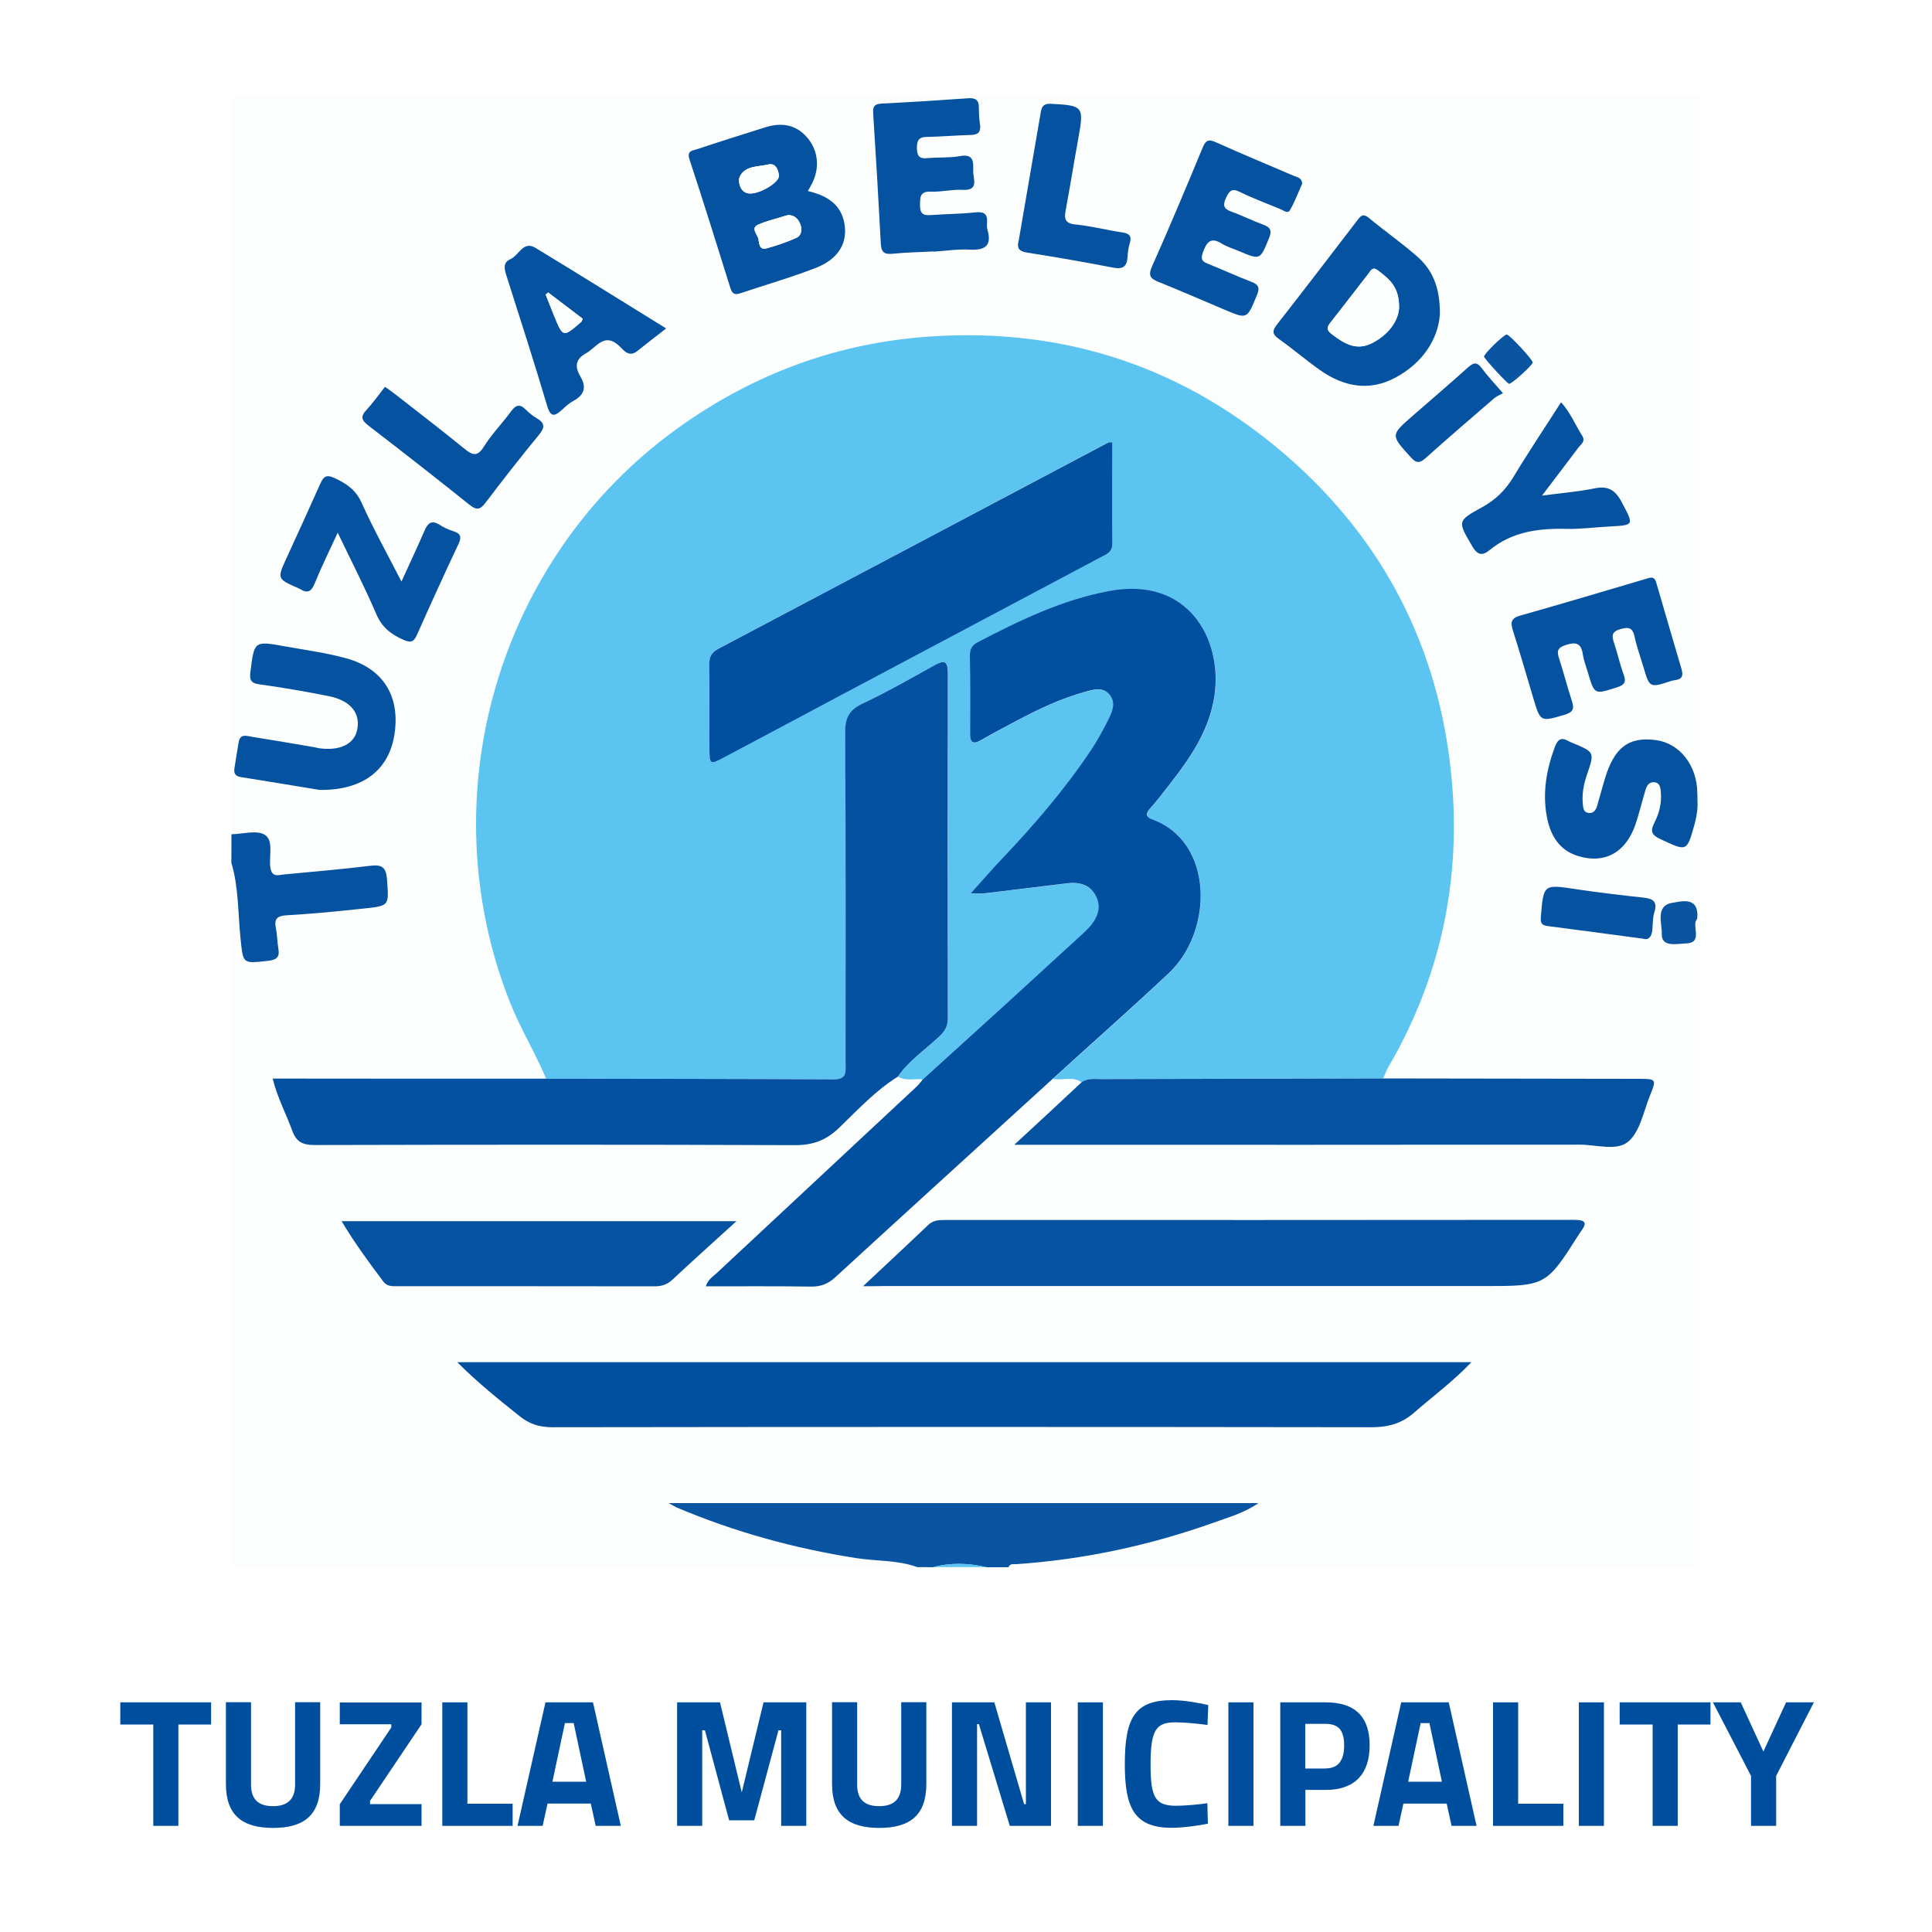 <?xml version="1.0" encoding="UTF-8"?> <svg xmlns="http://www.w3.org/2000/svg" xmlns:xlink="http://www.w3.org/1999/xlink" version="1.1" id="Layer_1" x="0px" y="0px" viewBox="0 0 1500 1500" style="enable-background:new 0 0 1500 1500;" xml:space="preserve"> <style type="text/css"> .st0{fill:#FFFFFF;} .st1{fill:#FCFDFD;} .st2{fill:#0955A2;} .st3{fill:#0552A0;} .st4{fill:#5BC4F1;} .st5{fill:#01509F;} .st6{fill:#0351A0;} .st7{fill:#004F9F;} </style> <rect class="st0" width="1500" height="1500"></rect> <g> <path class="st1" d="M179.7,647.7c0-188.1,0.1-376.1-0.2-564.2c0-8.4,1.6-10,10-10c373.7,0.3,747.4,0.3,1121.1,0 c8.4,0,10,1.6,10,10c-0.3,374.5-0.3,749,0,1123.5c0,8.4-1.6,10-10,10c-175.9-0.3-351.7-0.2-527.6-0.2c1.2-3.1,3.9-2.2,6.2-2.4 c52.6-3.6,103.7-14.6,153.3-32.3c11.4-4.1,23.4-7.4,34.6-15.1c-152.8,0-304.1,0-458,0c3.7,2,5,2.9,6.5,3.5 c44.7,18.9,91.1,31.7,139.1,39.2c15.8,2.5,32.1,1.4,47.4,7c-174.2,0-348.5-0.1-522.7,0.2c-8.4,0-10-1.6-10-10 c0.3-179.1,0.2-358.2,0.2-537.3c5.7,19.1,5.1,38.9,7.1,58.4c2.1,20.4,1.4,20,21.3,17.9c6.9-0.7,9.3-2.9,8.1-9.6 c-0.9-5.2-0.9-10.6-1.9-15.7c-1.5-7.4,1-9.6,8.6-10.1c19.9-1.1,39.7-3.1,59.5-5.2c20.3-2.1,19.6-2.3,18.2-22.4 c-0.7-9.9-4.1-11.9-13.1-10.8c-22.2,2.7-44.4,4.6-66.7,6.7c-4.4,0.4-9.6,2.6-10.8-5.4c-1.2-8.7,2.7-20.8-4.2-25.3 C199.5,644.2,188.5,647.5,179.7,647.7z M839.7,840.3c-16.7,15.6-33.4,31.1-52.1,48.6c7.8,0,12.2,0,16.7,0 c140.7,0,281.4,0.1,422-0.1c12.9,0,28.9,5.3,37.9-2.3c9.2-7.7,11.8-23.4,16.9-35.7c5.3-13,5-13.1-9.6-13.1 c-65.9-0.1-131.7-0.2-197.6-0.3c1.3-2.9,2.4-6,4-8.8c41.2-70.5,56.9-147,48.8-227.6c-10-98.2-52.3-181.3-127.1-246.4 C920.3,285.7,828,254.5,723,261.3c-72.5,4.7-137.8,28.8-196.7,71.1C386.6,432.5,332.4,617.9,395.8,778.1 c8.1,20.5,19.7,39.1,28.1,59.4c-70.4,0-140.7,0-211.9,0c3.8,14.9,10.5,27.4,15.3,40.7c3.2,8.7,8.3,10.9,17.3,10.9 c124.1-0.3,248.2-0.4,372.4,0.1c14,0.1,24.4-3.6,34.6-13.3c14.6-14,28.3-29.1,45.8-39.9c6,3.7,12.8,1.1,19.2,2.2 c-1.5,1.8-2.9,3.8-4.7,5.4c-51.7,48.3-103.5,96.5-155.2,144.8c-3,2.8-7,5.1-8.6,10.4c27.8,0,54.6-0.2,81.3,0.2 c7.9,0.1,13.7-2.2,19.5-7.5c56-51.4,112.3-102.5,168.6-153.6C824.7,839.1,832.7,835.3,839.7,840.3z M355,1057.6 c16.6,16.6,32.5,29.1,48.2,41.8c7.7,6.2,15.5,8.7,25.5,8.7c212-0.3,424-0.3,636,0c12.9,0,23.4-2.8,33.2-11.4 c14.4-12.6,30-24,44.4-39.1C879.6,1057.6,618.9,1057.6,355,1057.6z M670.1,998.6c7.3,0,11.2,0,15.2,0c155.5,0,311,0,466.5,0 c48.7,0,48.7,0,74.7-41c0.2-0.3,0.4-0.7,0.7-1c4.7-6.2,5.2-9.4-4.6-9.4c-163.2,0.2-326.5,0.1-489.7,0.1c-4.6,0-8.7,0.5-12.3,4 C704.7,966.3,688.6,981.3,670.1,998.6z M571.8,948.1c-103.5,0-204.3,0-306.6,0c10.3,17.2,21.3,32.2,32.5,47c3,4,6.9,3.5,11,3.5 c66.3,0,132.6,0,199,0.1c5.6,0,10.1-1.2,14.3-5.1C537.7,978.9,553.7,964.5,571.8,948.1z M627.2,148.3c1-1.8,2.1-3.5,3.1-5.3 c6.3-11.9,5.2-25.4-2.9-35.4c-8.1-10-19.1-13-33-8.7c-17.8,5.5-35.6,11.2-53.3,17.1c-3.3,1.1-7.9,1-5.7,7.8 c11,33.1,21.3,66.4,31.7,99.7c1.4,4.5,3.2,5.8,7.8,4.3c19.6-6.6,39.5-12.3,58.8-19.8c16.5-6.4,23.7-18,22.4-31.2 C654.7,161.5,645.7,152.5,627.2,148.3z M1117.9,244.4c0.3-22-6.2-35.4-18-45.7c-11.9-10.4-24.9-19.5-37.1-29.6 c-4.9-4.1-6.8-1-9.4,2.4c-20.5,26.7-41,53.5-61.7,80c-3.7,4.8-4.3,7.6,1.1,11.5c10.9,7.8,21.1,16.5,32,24.2 c18.2,12.9,38.2,16.7,58.4,6C1104.8,281.8,1116.6,263.1,1117.9,244.4z M248.2,613.3c34.3,0.4,54.3-16.2,58.3-44.2 c4.1-29-9-50.2-37.6-58.1c-15.6-4.3-31.8-6.5-47.7-9.3c-23.8-4.3-23.7-4.1-26.7,20c-0.7,5.9,0.2,8.5,6.9,9.5 c18.1,2.5,36.1,5.6,54,9.2c16.5,3.3,24.3,12.7,22.2,25.2c-2,11.9-13.4,17.7-30,15.2c-1.2-0.2-2.4-0.6-3.6-0.8c-16-2.7-32-5.5-48-8 c-4-0.6-9.3-2.9-10.6,4.1c-1.2,6.8-2.2,13.6-3.3,20.4c-0.7,4,0.8,6.1,4.9,6.7C208.9,606.9,230.9,610.5,248.2,613.3z M724.8,195.2 c0,0,0,0.1,0,0.1c9.3-0.6,18.7-2.2,28-1.6c12.2,0.7,17.6-3,13.9-15.7c-0.4-1.5-0.5-3.3-0.3-4.9c0.6-7-2.1-9.1-9.2-8.3 c-10.9,1.2-21.9,1.2-32.8,2c-5.8,0.4-10.1,0.5-10-7.6c0.1-6.4-0.1-10.8,8.5-10.5c8.1,0.3,16.2-1.8,24.3-1.4 c13.5,0.7,8.3-8.6,8.5-14.7c0.2-6.5,0.7-13.5-10.2-11.5c-8.3,1.5-17,0.8-25.5,1.6c-5.7,0.5-7.8-1.2-8-7.2c-0.2-5.8,0.7-9.2,7.5-9.3 c11.4-0.2,22.7-1.2,34.1-1.5c5.6-0.2,8.3-2,7.4-8c-0.6-4.4-0.8-8.9-0.9-13.4c0-5.9-2.8-7.5-8.4-7.1c-22.3,1.6-44.6,3-66.9,4.1 c-5.1,0.3-7.1,1.7-6.8,7.1c2.2,34.1,4.2,68.1,6,102.2c0.3,6.6,3.1,7.9,9.3,7.3C703.7,195.9,714.3,195.8,724.8,195.2z M1306.2,523 c-0.3-1.4-0.4-2.2-0.6-3c-6.6-22.6-13.3-45.1-19.8-67.7c-1.6-5.5-5-3.7-8.6-2.7c-32.3,9.5-64.5,19.3-96.9,28.3 c-7.1,2-7.8,5.1-5.9,11.2c5.4,17.4,10.6,34.9,15.8,52.4c5.7,19.3,5.6,18.9,24.3,13.5c7.2-2.1,7.7-5,5.7-11.1 c-3.5-10.8-6.3-21.8-9.8-32.6c-1.9-5.6-1.3-8.4,5.1-10.5c7.9-2.6,12-1.6,13.3,7.2c0.7,4.8,2.6,9.4,3.9,14 c5.2,17.6,5.1,17.2,22.5,11.7c6.4-2,7.4-4.4,5.2-10.3c-2.9-8-4.7-16.4-7.4-24.4c-1.8-5.5-1.7-8.6,5.1-10.6c6.7-1.9,9.4-0.8,10.9,6 c1.8,7.9,4.5,15.6,6.8,23.3c4.8,16.4,4.8,16.5,21.6,11C1300.9,527.6,1306.1,528.4,1306.2,523z M1011,142.7c-0.2-4.9-4-5.1-6.8-6.3 c-20.1-8.6-40.4-16.9-60.3-26c-6.4-2.9-8.1-0.6-10.4,4.8c-12.8,30.7-25.6,61.3-39.1,91.7c-3.4,7.7-0.6,9.7,5.6,12.2 c16.9,6.8,33.7,14.1,50.4,21.2c18.1,7.7,17.8,7.6,25.4-11c2.5-6.1,1.3-8.4-4.5-10.6c-11.4-4.3-22.4-9.5-33.7-14 c-4.8-1.9-5.5-4-3.6-8.9c2.9-7.7,5.8-12.1,14.5-6.7c4.1,2.5,8.9,3.9,13.3,5.8c16.8,7.1,16.5,7,23.4-9.8c2.5-6,1.3-8.6-4.5-10.7 c-8.4-3.1-16.4-7.1-24.7-10.1c-6.1-2.2-6.6-5.2-4.1-10.7c2.4-5.2,4.3-7.8,10.7-4.6c10.1,5,20.8,8.9,31.3,13.3 c2.5,1.1,5.9,3.9,7.6,0.9C1005.4,156.5,1008.1,149.3,1011,142.7z M1317.9,621.7c0-2.8,0-4.4,0-6c-0.2-21.6-13.7-38.8-32.3-41.2 c-21.1-2.7-32.3,5.8-39.6,30.4c-2.1,7-3.9,14.1-6,21c-1,3.4-3.3,5.9-7.1,5.1c-3.5-0.7-3.6-4.1-3.9-6.9c-0.8-7.8,0.7-15.3,3.2-22.7 c6-17.4,5.9-17.5-11-24.6c-1.1-0.5-2.3-0.9-3.3-1.5c-5.6-3.3-8.4-1.4-10.6,4.5c-6.4,17.5-9.6,35.4-6.3,53.8 c2.6,14.2,9.1,26.3,24.2,30.9c20.6,6.4,37.1-2.6,44.6-24.3c3-8.8,5.1-17.9,7.8-26.8c1-3.1,2.6-6.4,6.5-6.2c5,0.3,5.2,4.6,5.5,8.1 c0.7,8.3-1.4,16.3-5.1,23.5c-3.4,6.7-1.9,9.4,4.8,12.6c20.6,9.7,20.4,10,26.5-11.7C1317.4,633.4,1318.3,627.1,1317.9,621.7z M311.7,451.5c-11.4-22.1-22.1-41.6-31.4-61.7c-4.5-9.8-11.7-14.5-20.9-18.7c-6.4-2.9-8.5-0.9-10.9,4.4 c-8.6,19.3-17.4,38.5-26.2,57.7c-7.4,16.2-7.4,16.2,9.2,23.5c0.4,0.2,0.8,0.2,1.1,0.5c5.9,3.9,9,2.1,11.6-4.4 c5.1-12.6,11.2-24.8,17.8-39.2c10.7,22.3,21,42.5,30,63.3c4.4,10.2,11.5,15.6,21.1,19.9c6.5,2.9,8.4,0.7,10.7-4.5 c10.5-23.3,21-46.6,31.9-69.8c2.5-5.3,2.1-8.1-3.7-10c-3.8-1.3-7.6-3-11-5.1c-6.4-4.1-9.2-1.1-11.7,4.8 C324.2,424.5,318.4,436.6,311.7,451.5z M517.2,255c-34.7-21.4-68.1-42.3-101.8-62.6c-9.2-5.5-12.7,6-19.2,8.9 c-5.8,2.6-4.7,7.5-3.2,12.5c10.7,33.6,21.6,67.2,31.6,101.1c2.8,9.5,6.1,8.5,11.8,3.2c2.7-2.5,5.5-5.1,8.6-6.7 c8.4-4.5,10.5-10.5,5.6-18.8c-4.3-7.3-4.4-13.4,4.1-18.1c8.3-4.5,14.4-17.1,26.4-5.4c3.2,3.2,7.3,8.6,13.5,3.6 C501.8,266.9,509,261.4,517.2,255z M1197.2,384.8c10.6-14,19.5-25.5,28.1-37.2c1.9-2.6,6-4.9,3.1-9.4c-5.4-8.3-9-17.9-16.4-26 c-12.8,19.9-25.4,38.7-37.1,58.2c-6.1,10.1-13.7,17.5-24,23.2c-19.6,10.8-19.1,11-8.2,29.8c3.9,6.7,7.4,8.9,13.8,3.6 c17.4-14.3,37.9-17,59.5-16.5c10.9,0.3,21.9-1.2,32.9-1.8c20.3-1.1,19.7-0.7,10.1-19.1c-4.9-9.4-10.6-12.6-21.1-10.5 C1225.6,381.7,1213,382.7,1197.2,384.8z M791,186.3c-2,7,0.6,8.8,6.3,9.7c22.4,3.6,44.8,7.5,67,11.7c7.3,1.4,10.7-0.6,11.1-8 c0.2-3.6,0.6-7.3,1.7-10.8c1.9-5.9-0.5-7.8-6.1-8.6c-12-1.8-23.9-4.9-35.9-6.1c-8.2-0.8-9-4.3-7.7-11.1c3.5-18.7,6.5-37.5,9.9-56.3 c4.3-24.3,3.6-25-21.2-26.3c-5.6-0.3-7.2,1.8-8,6.3C802.4,120.4,796.6,154,791,186.3z M298.9,300.3c-4.9,6.2-9.3,12.5-14.4,18 c-4.9,5.1-4,8,1.4,12.2c26.4,20.2,52.6,40.7,78.6,61.6c5.6,4.5,8.2,3.8,12.3-1.6c13.5-17.8,27.2-35.4,41.4-52.6 c4.7-5.7,5.1-9.3-1.6-13.1c-3.1-1.8-6-4.2-8.6-6.8c-4.8-4.8-7.9-3.3-11.5,1.7c-6.7,9.2-14.8,17.4-20.8,27 c-5.4,8.5-9.3,6.7-15.6,1.5c-17.6-14.4-35.7-28.2-53.6-42.2C304.4,304.2,302.1,302.6,298.9,300.3z M1275.7,728.8 c4.5,1.4,6.6-1.8,7.2-7.1c0.4-4.5,0.2-9.1,1.5-13.3c2.7-8.3-1-10.7-8.5-11.5c-17.4-1.9-34.7-3.9-52-6.5c-25.7-3.9-25.5-4-27.6,21.6 c-0.4,4.7,0.6,6.4,5.4,7C1225.9,722.1,1250.1,725.4,1275.7,728.8z M1166.9,305.3c-6.8-7.9-12.1-13.5-16.7-19.6 c-3.8-5-6.4-4.2-10.6-0.4c-14.2,12.8-28.7,25.1-43.1,37.7c-17.1,15-16.9,14.8-1.3,32c4.4,4.9,7,4.7,11.6,0.6 c17.5-15.7,35.4-31,53.2-46.4C1161.9,307.6,1164.2,306.8,1166.9,305.3z M1190,281.4c-0.1-2.3-18.3-21.9-20.2-21.8 c-2.5,0.2-17.9,15.4-17.6,17.2c0.3,1.8,18.1,21.1,19.5,21.1C1174,298,1190.1,283.3,1190,281.4z M1317.7,713.5 c1.9-18.4-13.2-13.4-19-12.6c-14,2-8.2,16.3-8.5,24.2c-0.4,10.8,12.3,7.5,18.5,7.4C1323.2,732.2,1312.6,718.2,1317.7,713.5z"></path> <path class="st2" d="M712.1,1216.7c-15.3-5.6-31.6-4.5-47.4-7c-48-7.5-94.4-20.3-139.1-39.2c-1.4-0.6-2.7-1.5-6.5-3.5 c153.9,0,305.2,0,458,0c-11.2,7.7-23.2,11-34.6,15.1c-49.6,17.7-100.7,28.7-153.3,32.3c-2.2,0.2-5-0.8-6.2,2.4 c-5.7,0-11.4,0-17.1,0c-13.8-3.2-27.7-3.7-41.5,0C720.3,1216.7,716.2,1216.7,712.1,1216.7z"></path> <path class="st3" d="M179.7,647.7c8.9-0.1,19.8-3.5,26,0.5c6.9,4.5,3,16.6,4.2,25.3c1.2,8.1,6.3,5.8,10.8,5.4 c22.2-2.1,44.5-4,66.7-6.7c9-1.1,12.4,0.9,13.1,10.8c1.4,20.1,2.2,20.3-18.2,22.4c-19.8,2.1-39.6,4.1-59.5,5.2 c-7.6,0.4-10.1,2.7-8.6,10.1c1.1,5.2,1,10.5,1.9,15.7c1.2,6.7-1.2,8.8-8.1,9.6c-19.9,2.2-19.2,2.5-21.3-17.9 c-2-19.5-1.4-39.4-7.1-58.4C179.7,662.3,179.7,655,179.7,647.7z"></path> <path class="st4" d="M724.4,1216.7c13.8-3.7,27.7-3.2,41.5,0C752,1216.7,738.2,1216.7,724.4,1216.7z"></path> <path class="st4" d="M716.4,838.1c-6.3-1-13.1,1.6-19.2-2.2c8.3-12.3,20.7-20.5,31.3-30.4c4.3-4,7.5-7.9,7.5-14.4 c-0.2-89.5-0.2-179.1,0-268.6c0-9.8-3.1-10-10.5-5.9c-18.5,10.3-36.9,20.8-56,29.8c-10.5,4.9-13.3,11.4-13.2,22.5 c0.5,85.5,0.2,170.9,0.3,256.4c0,6.5,1.4,12.8-9.2,12.7c-74.5-0.5-148.9-0.4-223.4-0.5c-8.4-20.2-20-38.9-28.1-59.4 c-63.4-160.2-9.2-345.6,130.5-445.8c59-42.3,124.3-66.4,196.7-71.1c105-6.8,197.3,24.4,276.5,93.3 c74.8,65.2,117.2,148.2,127.1,246.4c8.2,80.5-7.6,157-48.8,227.6c-1.6,2.8-2.7,5.9-4,8.8c-73,0.1-145.9,0.3-218.9,0.5 c-5.2,0-10.6-1-15.2,2.5c-7-5-15-1.2-22.4-2.6c30.1-27.3,60.6-54.2,90.1-82c34.8-32.7,35.1-102.1-12.7-119.4 c-4.9-1.8-5.3-4.3-2.2-8c2.4-2.8,4.8-5.5,7.1-8.4c19-24.4,39-48,43.4-80.4c6-43.4-20.5-91.7-81.1-80.7c-37,6.7-70.1,22.8-103,40 c-4.7,2.4-6,5.8-5.9,10.8c0.2,19.9,0.3,39.9,0.2,59.8c0,6.9,1.8,9.1,8.5,5.3c8.8-5.1,17.8-9.8,26.8-14.6 c17.3-9.1,34.8-17.7,53.7-22.8c6.8-1.8,14.1-4.2,19.3,2.2c5.1,6.2,2,13.4-1.1,19.5c-4.2,8.3-8.8,16.6-13.9,24.3 c-20.2,30.1-43.8,57.5-68.8,83.8c-7.9,8.3-15.4,17.1-24,26.6c4.9,0,7.8,0.3,10.6,0c21.4-2.5,42.7-5.3,64.1-7.8 c9-1.1,17.4,0.7,22.1,9.2c5,9.1,1.8,17.3-4.5,24.6c-1.9,2.1-4,4.1-6.1,6c-18.6,17.1-37.1,34.1-55.8,51.1 C761.6,797.2,739,817.6,716.4,838.1z M863.6,343.4c-2.3,0-2.8-0.1-3.1,0c-100.9,53.4-201.7,106.9-302.7,160.1 c-5.6,3-7.1,6.6-7,12.5c0.3,21.5,0.1,43.1,0.1,64.6c0,12.9,0.3,13.1,11.8,7c31.6-16.7,63.1-33.6,94.7-50.4 c65.6-34.9,131.3-69.7,197-104.6c4.6-2.4,9.5-4,9.4-11.1C863.4,395.7,863.6,369.7,863.6,343.4z"></path> <path class="st5" d="M716.4,838.1c22.6-20.5,45.2-40.9,67.7-61.4c18.6-17,37.2-34.1,55.8-51.1c2.1-1.9,4.2-3.9,6.1-6 c6.3-7.3,9.5-15.5,4.5-24.6c-4.7-8.6-13.1-10.3-22.1-9.2c-21.4,2.5-42.7,5.3-64.1,7.8c-2.8,0.3-5.7,0-10.6,0 c8.6-9.5,16.1-18.3,24-26.6c25-26.3,48.6-53.7,68.8-83.8c5.2-7.7,9.7-16,13.9-24.3c3.1-6.2,6.2-13.3,1.1-19.5 c-5.2-6.4-12.5-4.1-19.3-2.2c-19,5.2-36.5,13.7-53.7,22.8c-9,4.8-18,9.5-26.8,14.6c-6.6,3.8-8.5,1.6-8.5-5.3 c0.1-19.9,0.1-39.9-0.2-59.8c-0.1-5,1.3-8.4,5.9-10.8c32.8-17.1,65.9-33.2,103-40c60.6-11,87.1,37.3,81.1,80.7 c-4.5,32.4-24.4,56.1-43.4,80.4c-2.3,2.9-4.7,5.6-7.1,8.4c-3.2,3.7-2.7,6.3,2.2,8c47.8,17.4,47.5,86.7,12.7,119.4 c-29.6,27.8-60.1,54.7-90.1,82C761.1,888.9,704.8,940,648.8,991.4c-5.8,5.4-11.6,7.7-19.5,7.5c-26.8-0.4-53.6-0.2-81.3-0.2 c1.6-5.3,5.6-7.6,8.6-10.4c51.7-48.3,103.5-96.5,155.2-144.8C713.5,841.9,714.9,839.9,716.4,838.1z"></path> <path class="st6" d="M423.9,837.5c74.5,0.1,148.9,0.1,223.4,0.5c10.6,0.1,9.2-6.2,9.2-12.7c0-85.5,0.2-170.9-0.3-256.4 c-0.1-11.1,2.7-17.5,13.2-22.5c19.1-9,37.5-19.5,56-29.8c7.4-4.1,10.5-3.9,10.5,5.9c-0.2,89.5-0.2,179.1,0,268.6 c0,6.6-3.2,10.5-7.5,14.4c-10.6,9.9-22.9,18.1-31.3,30.4c-17.4,10.8-31.2,25.9-45.8,39.9c-10.2,9.8-20.5,13.4-34.6,13.3 c-124.1-0.5-248.2-0.4-372.4-0.1c-9,0-14.1-2.2-17.3-10.9c-4.8-13.2-11.6-25.7-15.3-40.7C283.1,837.5,353.5,837.5,423.9,837.5z"></path> <path class="st5" d="M355,1057.6c263.9,0,524.6,0,787.4,0c-14.4,15.1-30,26.5-44.4,39.1c-9.8,8.6-20.3,11.4-33.2,11.4 c-212-0.3-424-0.3-636,0c-10,0-17.9-2.5-25.5-8.7C387.5,1086.7,371.6,1074.2,355,1057.6z"></path> <path class="st3" d="M670.1,998.6c18.5-17.4,34.6-32.3,50.4-47.4c3.6-3.5,7.7-4,12.3-4c163.2,0,326.5,0.1,489.7-0.1 c9.7,0,9.3,3.2,4.6,9.4c-0.2,0.3-0.4,0.7-0.7,1c-26,41-26,41-74.7,41c-155.5,0-311,0-466.5,0C681.3,998.6,677.4,998.6,670.1,998.6z "></path> <path class="st3" d="M839.7,840.3c4.6-3.4,10-2.5,15.2-2.5c73-0.2,145.9-0.3,218.9-0.5c65.9,0.1,131.7,0.2,197.6,0.3 c14.7,0,14.9,0.1,9.6,13.1c-5,12.4-7.7,28-16.9,35.7c-9,7.6-25,2.2-37.9,2.3c-140.7,0.2-281.4,0.1-422,0.1c-4.4,0-8.8,0-16.7,0 C806.3,871.5,823,855.9,839.7,840.3z"></path> <path class="st3" d="M571.8,948.1c-18,16.4-34.1,30.8-49.8,45.5c-4.2,3.9-8.7,5.2-14.3,5.1c-66.3-0.1-132.6-0.1-199-0.1 c-4,0-8,0.4-11-3.5c-11.2-14.9-22.2-29.8-32.5-47C367.4,948.1,468.3,948.1,571.8,948.1z"></path> <path class="st3" d="M627.2,148.3c18.4,4.3,27.4,13.2,28.8,28.4c1.2,13.3-6,24.8-22.4,31.2c-19.2,7.5-39.2,13.2-58.8,19.8 c-4.5,1.5-6.4,0.3-7.8-4.3c-10.4-33.3-20.8-66.6-31.7-99.7c-2.2-6.8,2.4-6.7,5.7-7.8c17.7-5.9,35.5-11.5,53.3-17.1 c13.9-4.3,24.8-1.3,33,8.7c8.1,10,9.3,23.4,2.9,35.4C629.3,144.7,628.3,146.5,627.2,148.3z M611.6,167c-7.8,2.5-15.8,4.2-23.1,7.5 c-5.6,2.5-0.8,7.2,0.2,10.4c0.9,3.1,0.2,9.6,6.6,7.9c7.8-2.1,15.4-4.8,22.8-8c4.2-1.8,4.9-6.3,3.4-10.5 C619.8,169.9,616.8,166.8,611.6,167z M604.8,136.6c-0.5-4.8-2.5-10.3-8.4-8.9c-8,2-18.5,0.8-22.3,10.1c-1,2.6,0,11.1,6.7,12.3 C588.4,151.5,604.5,142.3,604.8,136.6z"></path> <path class="st3" d="M1117.9,244.4c-1.4,18.7-13.1,37.4-34.7,48.9c-20.3,10.8-40.2,6.9-58.4-6c-10.9-7.7-21.1-16.5-32-24.2 c-5.5-3.9-4.9-6.7-1.1-11.5c20.8-26.5,41.2-53.3,61.7-80c2.6-3.4,4.5-6.5,9.4-2.4c12.2,10.1,25.2,19.2,37.1,29.6 C1111.7,209,1118.2,222.3,1117.9,244.4z M1086.2,239.7c0.6-17.3-8.2-23.5-16.7-30c-3.7-2.8-5,0.3-6.7,2.4 c-10,12.8-19.8,25.8-29.9,38.5c-2.8,3.6-3,5.7,1,8.7c9.4,7.2,19,13.3,31.2,7.2C1077.9,260,1085.3,249.5,1086.2,239.7z"></path> <path class="st3" d="M248.2,613.3c-17.3-2.8-39.3-6.5-61.3-10c-4.1-0.7-5.5-2.8-4.9-6.7c1.1-6.8,2.1-13.6,3.3-20.4 c1.2-7,6.5-4.7,10.6-4.1c16,2.5,32,5.3,48,8c1.2,0.2,2.4,0.6,3.6,0.8c16.7,2.4,28.1-3.4,30-15.2c2.1-12.5-5.7-21.9-22.2-25.2 c-17.9-3.6-35.9-6.7-54-9.2c-6.7-0.9-7.6-3.6-6.9-9.5c3-24.2,2.9-24.3,26.7-20c16,2.9,32.2,5,47.7,9.3 c28.6,7.9,41.7,29.1,37.6,58.1C302.5,597.2,282.5,613.7,248.2,613.3z"></path> <path class="st3" d="M724.8,195.2c-10.6,0.6-21.1,0.7-31.6,1.8c-6.1,0.6-8.9-0.7-9.3-7.3c-1.8-34.1-3.8-68.2-6-102.2 c-0.3-5.4,1.6-6.8,6.8-7.1c22.3-1.1,44.6-2.5,66.9-4.1c5.6-0.4,8.4,1.2,8.4,7.1c0,4.5,0.2,9,0.9,13.4c0.8,6-1.8,7.9-7.4,8 c-11.4,0.3-22.7,1.3-34.1,1.5c-6.7,0.1-7.6,3.5-7.5,9.3c0.2,6,2.3,7.7,8,7.2c8.5-0.8,17.2-0.1,25.5-1.6c10.9-2,10.3,4.9,10.2,11.5 c-0.2,6.1,5,15.5-8.5,14.7c-8.1-0.4-16.2,1.7-24.3,1.4c-8.6-0.3-8.4,4-8.5,10.5c-0.1,8.2,4.2,8,10,7.6c10.9-0.8,22-0.8,32.8-2 c7.1-0.8,9.8,1.3,9.2,8.3c-0.1,1.6-0.1,3.3,0.3,4.9c3.7,12.7-1.7,16.4-13.9,15.7c-9.3-0.5-18.6,1-28,1.6 C724.8,195.3,724.8,195.3,724.8,195.2z"></path> <path class="st3" d="M1306.2,523c-0.1,5.4-5.3,4.6-8.7,5.7c-16.8,5.5-16.8,5.4-21.6-11c-2.3-7.8-5.1-15.4-6.8-23.3 c-1.5-6.8-4.2-7.9-10.9-6c-6.9,2-7,5.1-5.1,10.6c2.7,8.1,4.5,16.5,7.4,24.4c2.2,5.9,1.1,8.3-5.2,10.3c-17.4,5.5-17.3,5.9-22.5-11.7 c-1.4-4.7-3.2-9.3-3.9-14c-1.3-8.8-5.4-9.8-13.3-7.2c-6.5,2.1-7,4.9-5.1,10.5c3.5,10.8,6.3,21.8,9.8,32.6c2,6.1,1.5,9-5.7,11.1 c-18.7,5.4-18.6,5.8-24.3-13.5c-5.2-17.5-10.3-35-15.8-52.4c-1.9-6.1-1.2-9.2,5.9-11.2c32.4-9.1,64.6-18.8,96.9-28.3 c3.5-1,7-2.9,8.6,2.7c6.5,22.6,13.2,45.1,19.8,67.7C1305.9,520.7,1305.9,521.5,1306.2,523z"></path> <path class="st3" d="M1011,142.7c-3,6.6-5.7,13.9-9.5,20.5c-1.7,3-5.1,0.1-7.6-0.9c-10.5-4.4-21.2-8.3-31.3-13.3 c-6.4-3.2-8.3-0.5-10.7,4.6c-2.6,5.5-2.1,8.5,4.1,10.7c8.4,3,16.4,7.1,24.7,10.1c5.8,2.1,7,4.7,4.5,10.7 c-6.9,16.8-6.6,16.9-23.4,9.8c-4.5-1.9-9.3-3.3-13.3-5.8c-8.7-5.4-11.7-0.9-14.5,6.7c-1.8,5-1.2,7,3.6,8.9 c11.3,4.5,22.3,9.6,33.7,14c5.8,2.2,7.1,4.5,4.5,10.6c-7.7,18.6-7.3,18.7-25.4,11c-16.8-7.1-33.5-14.4-50.4-21.2 c-6.3-2.5-9-4.6-5.6-12.2c13.5-30.3,26.4-61,39.1-91.7c2.3-5.5,4-7.7,10.4-4.8c19.9,9,40.2,17.3,60.3,26 C1007,137.6,1010.8,137.8,1011,142.7z"></path> <path class="st3" d="M1317.9,621.7c0.4,5.4-0.5,11.8-2.2,18.1c-6.1,21.7-5.8,21.4-26.5,11.7c-6.7-3.1-8.2-5.9-4.8-12.6 c3.7-7.2,5.8-15.2,5.1-23.5c-0.3-3.5-0.5-7.9-5.5-8.1c-3.9-0.2-5.6,3.1-6.5,6.2c-2.7,8.9-4.8,18-7.8,26.8 c-7.5,21.7-24,30.7-44.6,24.3c-15.1-4.7-21.6-16.7-24.2-30.9c-3.4-18.4-0.2-36.3,6.3-53.8c2.2-5.9,5-7.8,10.6-4.5 c1,0.6,2.2,1,3.3,1.5c17,7.1,17,7.1,11,24.6c-2.5,7.4-4,14.9-3.2,22.7c0.3,2.7,0.4,6.2,3.9,6.9c3.8,0.8,6.1-1.7,7.1-5.1 c2.1-7,3.9-14.1,6-21c7.3-24.6,18.5-33.2,39.6-30.4c18.6,2.4,32.1,19.6,32.3,41.2C1317.9,617.3,1317.9,618.9,1317.9,621.7z"></path> <path class="st3" d="M311.7,451.5c6.8-14.9,12.5-27,17.8-39.3c2.5-5.8,5.3-8.8,11.7-4.8c3.4,2.2,7.2,3.9,11,5.1 c5.8,1.9,6.2,4.7,3.7,10c-10.9,23.1-21.5,46.4-31.9,69.8c-2.4,5.3-4.2,7.4-10.7,4.5c-9.7-4.3-16.7-9.7-21.1-19.9 c-8.9-20.8-19.3-41-30-63.3c-6.6,14.4-12.7,26.6-17.8,39.2c-2.6,6.5-5.7,8.3-11.6,4.4c-0.3-0.2-0.8-0.3-1.1-0.5 c-16.7-7.3-16.6-7.3-9.2-23.5c8.8-19.2,17.6-38.4,26.2-57.7c2.4-5.3,4.5-7.4,10.9-4.4c9.1,4.2,16.3,8.9,20.9,18.7 C289.5,409.9,300.3,429.4,311.7,451.5z"></path> <path class="st3" d="M517.2,255c-8.2,6.4-15.4,11.9-22.5,17.6c-6.2,5-10.3-0.4-13.5-3.6c-12-11.7-18.1,0.9-26.4,5.4 c-8.5,4.7-8.4,10.8-4.1,18.1c4.9,8.3,2.8,14.3-5.6,18.8c-3.2,1.7-6,4.3-8.6,6.7c-5.8,5.3-9,6.4-11.8-3.2 c-10-33.8-20.9-67.4-31.6-101.1c-1.6-5-2.7-9.9,3.2-12.5c6.5-2.9,10-14.4,19.2-8.9C449.2,212.7,482.5,233.6,517.2,255z M425.6,227.1c-0.7,0.5-1.3,1.1-2,1.6c2.2,5.5,4.4,11.1,6.6,16.6c6.9,16.8,6.9,16.8,21.1,4.6c0.5-0.4,0.6-1.3,1-2.4 C443.5,240.7,434.6,233.9,425.6,227.1z"></path> <path class="st3" d="M1197.2,384.8c15.8-2.1,28.4-3.1,40.7-5.6c10.4-2.2,16.1,1.1,21.1,10.5c9.7,18.3,10.2,18-10.1,19.1 c-11,0.6-21.9,2.1-32.9,1.8c-21.6-0.5-42.1,2.2-59.5,16.5c-6.4,5.3-10,3.1-13.8-3.6c-11-18.8-11.4-19.1,8.2-29.8 c10.3-5.7,17.9-13.1,24-23.2c11.7-19.4,24.4-38.3,37.1-58.2c7.4,8.1,11,17.6,16.4,26c2.9,4.5-1.1,6.7-3.1,9.4 C1216.7,359.2,1207.9,370.7,1197.2,384.8z"></path> <path class="st3" d="M791,186.3c5.6-32.3,11.3-65.9,17.1-99.4c0.8-4.5,2.4-6.6,8-6.3c24.8,1.3,25.6,2,21.2,26.3 c-3.4,18.7-6.4,37.6-9.9,56.3c-1.3,6.8-0.5,10.3,7.7,11.1c12.1,1.2,23.9,4.3,35.9,6.1c5.6,0.8,8,2.6,6.1,8.6 c-1.1,3.4-1.5,7.2-1.7,10.8c-0.5,7.4-3.8,9.4-11.1,8c-22.3-4.3-44.6-8.2-67-11.7C791.7,195.1,789.1,193.3,791,186.3z"></path> <path class="st3" d="M298.9,300.3c3.2,2.3,5.5,3.9,7.7,5.6c17.9,14,36,27.8,53.6,42.2c6.4,5.2,10.3,7.1,15.6-1.5 c6-9.6,14.1-17.8,20.8-27c3.6-4.9,6.7-6.5,11.5-1.7c2.6,2.6,5.4,5,8.6,6.8c6.7,3.9,6.3,7.4,1.6,13.1 c-14.2,17.2-27.9,34.8-41.4,52.6c-4.1,5.3-6.7,6-12.3,1.6c-25.9-20.8-52.2-41.3-78.6-61.6c-5.4-4.2-6.3-7-1.4-12.2 C289.6,312.8,294,306.5,298.9,300.3z"></path> <path class="st3" d="M1275.7,728.8c-25.7-3.4-49.8-6.7-74-9.8c-4.7-0.6-5.8-2.3-5.4-7c2.1-25.7,2-25.5,27.6-21.6 c17.3,2.6,34.6,4.6,52,6.5c7.5,0.8,11.2,3.1,8.5,11.5c-1.3,4.2-1.1,8.8-1.5,13.3C1282.4,727,1280.3,730.2,1275.7,728.8z"></path> <path class="st3" d="M1166.9,305.3c-2.7,1.5-5,2.3-6.8,3.9c-17.8,15.4-35.7,30.7-53.2,46.4c-4.6,4.1-7.2,4.3-11.6-0.6 c-15.6-17.2-15.8-17.1,1.3-32c14.4-12.6,28.9-24.9,43.1-37.7c4.2-3.7,6.8-4.6,10.6,0.4C1154.8,291.8,1160.1,297.4,1166.9,305.3z"></path> <path class="st2" d="M1190,281.4c0.1,1.9-16.1,16.6-18.3,16.6c-1.4,0-19.2-19.4-19.5-21.1c-0.3-1.9,15.1-17,17.6-17.2 C1171.7,259.5,1189.9,279.1,1190,281.4z"></path> <path class="st2" d="M1317.7,713.5c-5.1,4.6,5.5,18.7-9,19c-6.2,0.1-18.9,3.4-18.5-7.4c0.3-7.9-5.4-22.2,8.5-24.2 C1304.5,700.1,1319.6,695.1,1317.7,713.5z"></path> <path class="st5" d="M863.6,343.4c0,26.3-0.2,52.3,0.1,78.3c0.1,7.1-4.8,8.7-9.4,11.1c-65.7,34.9-131.3,69.7-197,104.6 c-31.6,16.8-63.1,33.7-94.7,50.4c-11.5,6.1-11.7,5.9-11.8-7c-0.1-21.5,0.2-43.1-0.1-64.6c-0.1-5.9,1.4-9.5,7-12.5 c101-53.3,201.8-106.7,302.7-160.1C860.8,343.3,861.3,343.4,863.6,343.4z"></path> <path class="st1" d="M611.6,167c5.1-0.2,8.2,2.9,9.8,7.3c1.5,4.2,0.8,8.7-3.4,10.5c-7.3,3.2-15,5.9-22.8,8 c-6.4,1.7-5.7-4.8-6.6-7.9c-1-3.2-5.7-7.9-0.2-10.4C595.8,171.3,603.8,169.5,611.6,167z"></path> <path class="st1" d="M604.8,136.6c-0.4,5.8-16.4,14.9-24,13.5c-6.7-1.2-7.7-9.7-6.7-12.3c3.8-9.4,14.3-8.2,22.3-10.1 C602.3,126.3,604.4,131.8,604.8,136.6z"></path> <path class="st1" d="M1086.2,239.7c-0.8,9.8-8.3,20.3-21.2,26.8c-12.2,6.2-21.7,0.1-31.2-7.2c-3.9-3-3.8-5.2-1-8.7 c10.1-12.8,19.9-25.7,29.9-38.5c1.6-2.1,2.9-5.2,6.7-2.4C1078,216.2,1086.8,222.4,1086.2,239.7z"></path> <path class="st1" d="M425.6,227.1c9,6.8,17.9,13.6,26.8,20.3c-0.5,1.1-0.6,2-1,2.4c-14.2,12.3-14.2,12.3-21.1-4.6 c-2.3-5.5-4.4-11-6.6-16.6C424.3,228.2,425,227.6,425.6,227.1z"></path> </g> <g> <g> <path class="st7" d="M119.1,1338.9H93.4v-17.2h70.5v17.2h-25.4v78.7h-19.5V1338.9z"></path> <path class="st7" d="M175.4,1385.1v-63.5h19.5v63.9c0,11.4,5.6,16.8,17.1,16.8c11.4,0,17.1-5.5,17.1-16.8v-63.9h19.5v63.5 c0,24-12.5,34.1-36.5,34.1C187.9,1419.2,175.4,1409.1,175.4,1385.1z"></path> <path class="st7" d="M263.8,1400.8l40-59.6v-2.5h-40v-16.9h63.5v16.9l-40,59.5v2.5h40v16.9h-63.5V1400.8z"></path> <path class="st7" d="M343.4,1321.7h19.5v78.7H398v17.2h-54.6V1321.7z"></path> <path class="st7" d="M423.5,1321.7h36.9l21.6,95.9h-19.5l-3.8-17.3h-33.6l-3.8,17.3h-19.5L423.5,1321.7z M455.1,1383.3l-9.7-45.5 h-6.8l-9.7,45.5H455.1z"></path> <path class="st7" d="M525.9,1321.7H559l16.9,69.9l16.9-69.9H626v95.9h-19.5v-74.2h-2.1l-18.8,69.9h-19.5l-18.8-69.9h-2.1v74.2 h-19.5V1321.7z"></path> <path class="st7" d="M646,1385.1v-63.5h19.5v63.9c0,11.4,5.6,16.8,17.1,16.8c11.4,0,17.1-5.5,17.1-16.8v-63.9h19.5v63.5 c0,24-12.5,34.1-36.5,34.1C658.6,1419.2,646,1409.1,646,1385.1z"></path> <path class="st7" d="M739.1,1321.7h32.9l23.1,79h1.4v-79h19.5v95.9h-32l-24-79h-1.4v79h-19.5V1321.7z"></path> <path class="st7" d="M836.8,1321.7h19.5v95.9h-19.5V1321.7z"></path> <path class="st7" d="M873.3,1369.6c0-36.4,8.2-49.6,36.7-49.6c10,0,22.1,2.4,28.1,3.8l-0.6,15.5c-6.5-1-18.3-2.1-24.7-2.1 c-14.8,0-19.5,5.2-19.5,32.4c0,25.8,3.4,32.4,20,32.4c6.5,0,18.5-1.1,24.1-2l0.4,15.9c-6.5,1.4-19.2,3.2-27.9,3.2 C880.4,1419.2,873.3,1403.2,873.3,1369.6z"></path> <path class="st7" d="M953.7,1321.7h19.5v95.9h-19.5V1321.7z"></path> <path class="st7" d="M994,1321.7h35.3c22.6,0,34.1,11,34.1,33.3c0,22.3-11.6,34.7-34.1,34.7h-15.8v27.9H994V1321.7z M1029.1,1373 c9.7,0,14.5-5.9,14.5-18c0-12-4.8-16.6-14.5-16.6h-15.7v34.7H1029.1z"></path> <path class="st7" d="M1087.9,1321.7h36.9l21.6,95.9H1127l-3.8-17.3h-33.6l-3.8,17.3h-19.5L1087.9,1321.7z M1119.5,1383.3 l-9.7-45.5h-6.8l-9.7,45.5H1119.5z"></path> <path class="st7" d="M1159.2,1321.7h19.5v78.7h35.1v17.2h-54.6V1321.7z"></path> <path class="st7" d="M1225.8,1321.7h19.5v95.9h-19.5V1321.7z"></path> <path class="st7" d="M1283.2,1338.9h-25.7v-17.2h70.5v17.2h-25.4v78.7h-19.5V1338.9z"></path> <path class="st7" d="M1359.5,1378.8l-29.6-57.1h21.6l17.6,38.2l17.6-38.2h21.6l-29.3,57.1v38.8h-19.5V1378.8z"></path> </g> </g> </svg> 
